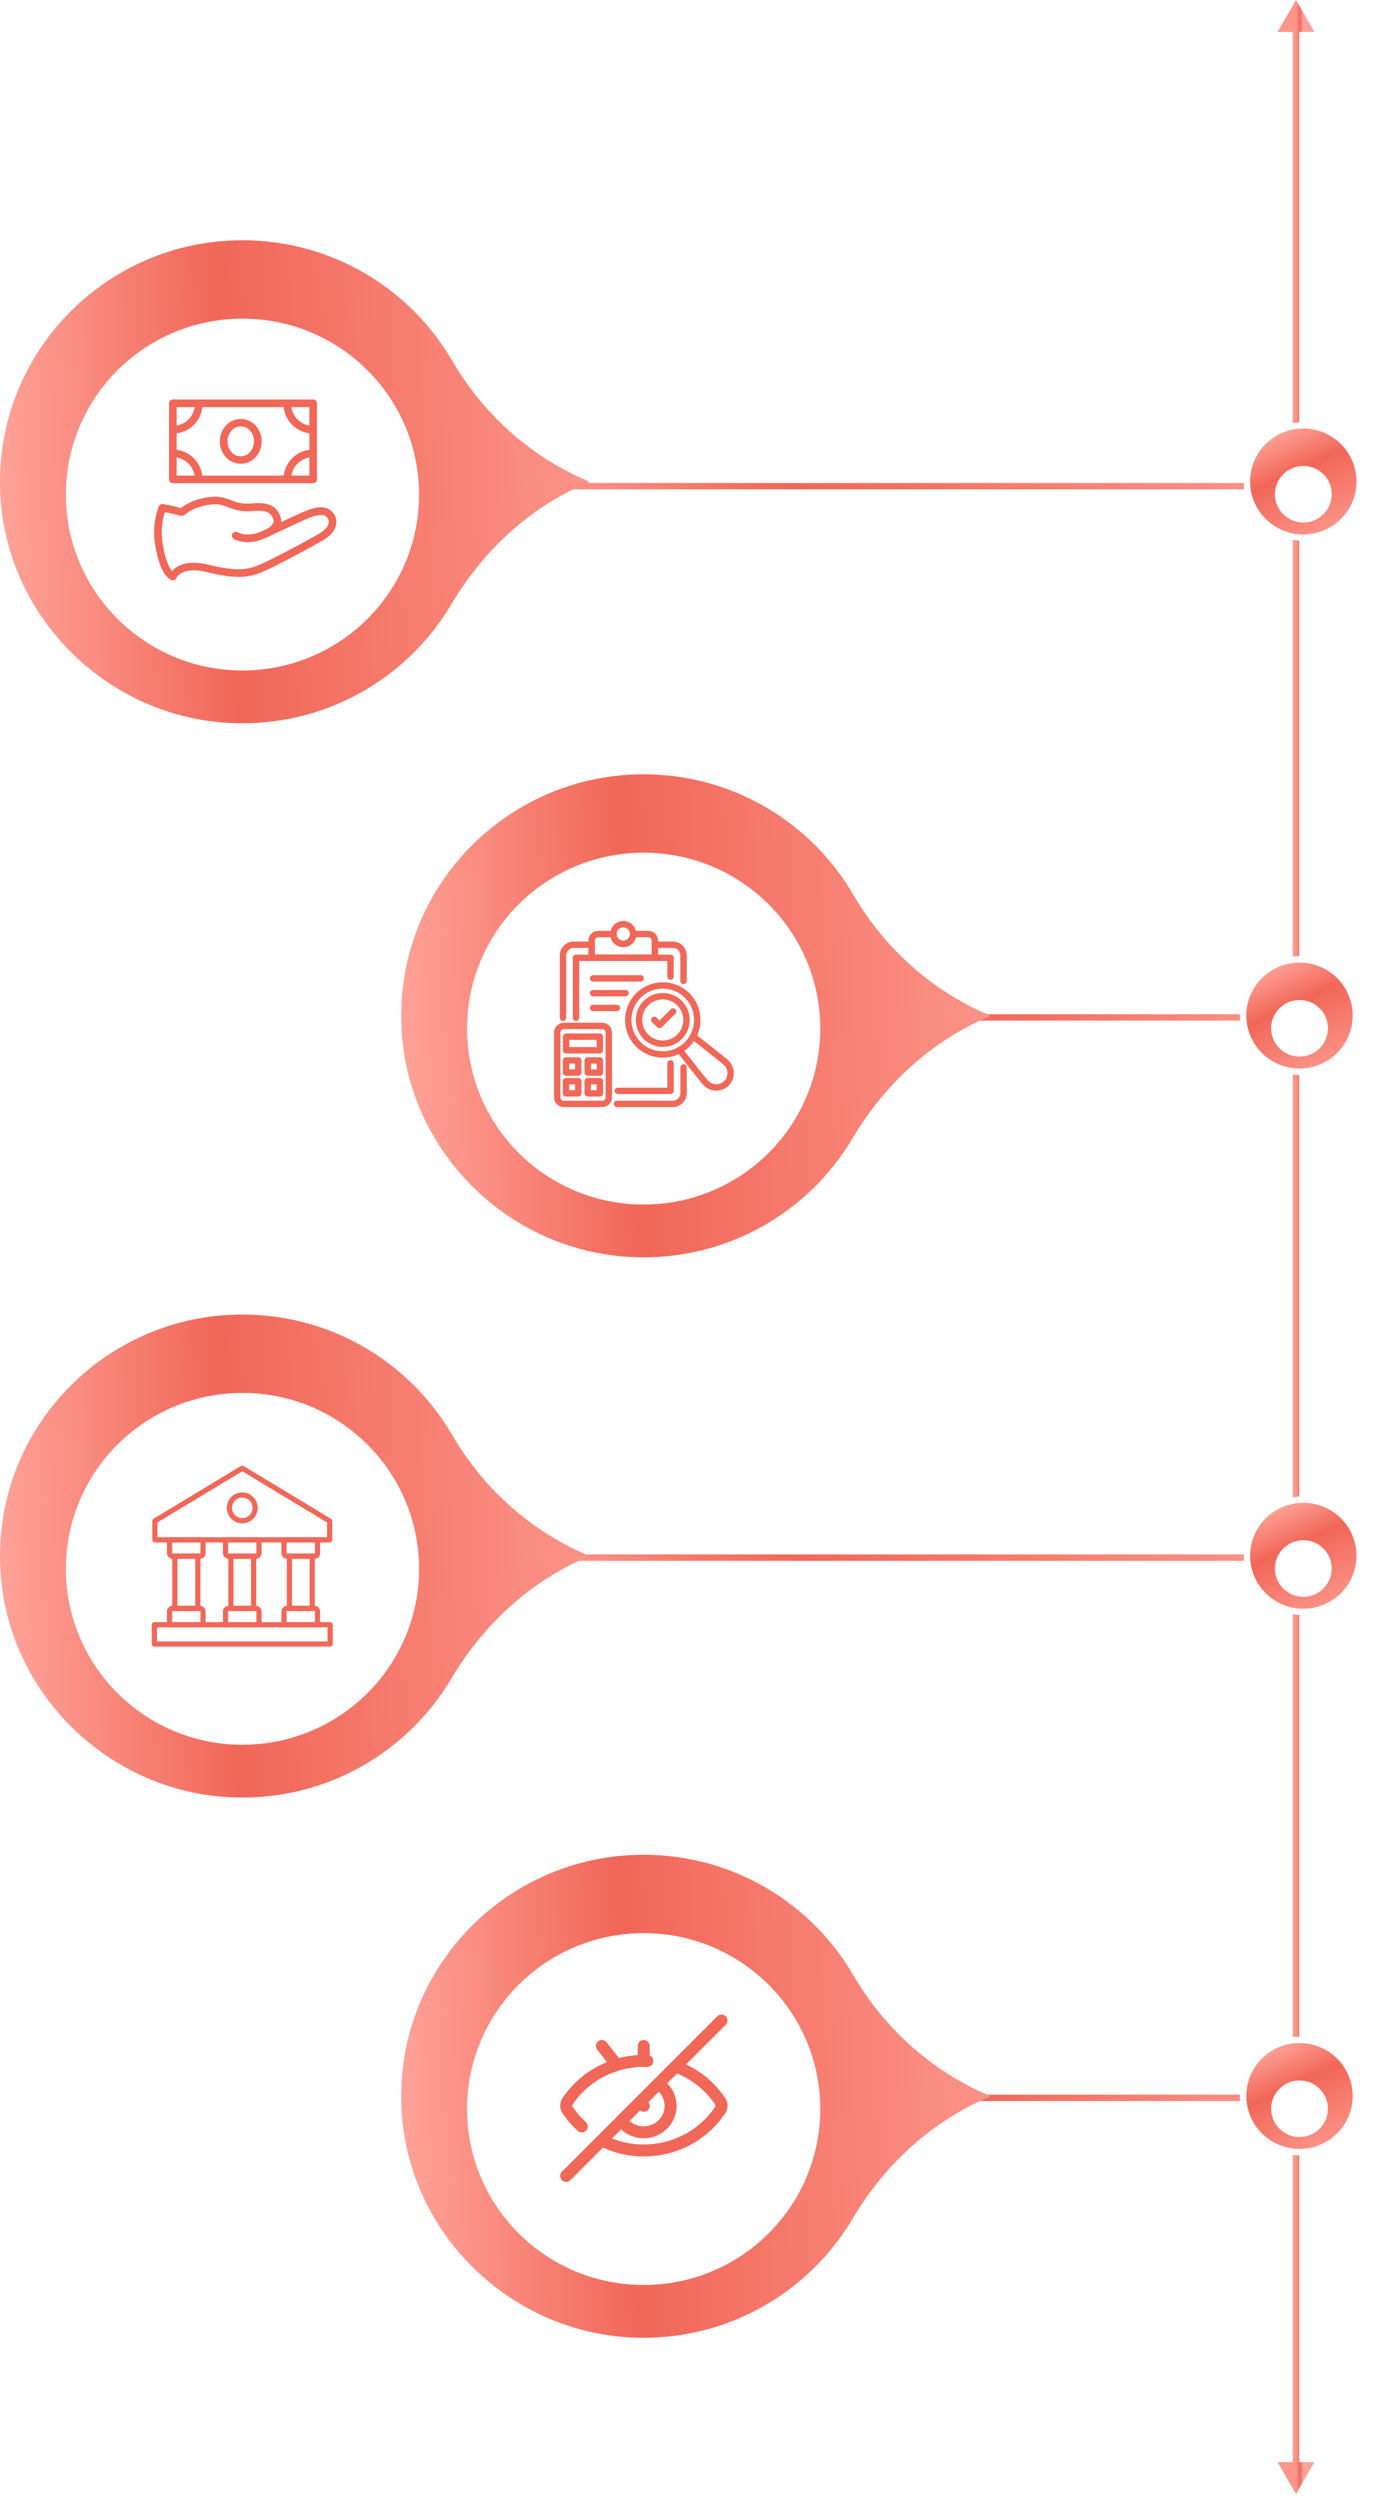 <svg width="216" height="392" viewBox="0 0 216 392" fill="none" xmlns="http://www.w3.org/2000/svg">
<path d="M203.297 391.059L206.184 386.059L200.41 386.059L203.297 391.059ZM203.297 0L200.41 5L206.184 5L203.297 0ZM203.797 386.559L203.797 4.5L202.797 4.5L202.797 386.559L203.797 386.559Z" fill="url(#paint0_linear_1873_2171)"/>
<path d="M78.468 76.235L202.703 76.235" stroke="url(#paint1_linear_1873_2171)" stroke-miterlimit="10"/>
<path d="M38.029 37.672C16.128 37.672 -1.457 56.118 0.094 78.262C1.428 97.288 17.165 112.536 36.3 113.372C50.971 114.021 63.912 106.378 70.798 94.759C75.816 86.279 83.206 79.442 92.314 75.616L92.492 75.537L92.305 75.458C83.295 71.671 75.846 64.991 70.936 56.57C64.357 45.267 52.087 37.672 38.019 37.672H38.029Z" fill="url(#paint2_linear_1873_2171)"/>
<g filter="url(#filter0_d_1873_2171)">
<path d="M38.034 103.131C22.735 103.131 10.333 90.781 10.333 75.547C10.333 60.312 22.735 47.962 38.034 47.962C53.332 47.962 65.734 60.312 65.734 75.547C65.734 90.781 53.332 103.131 38.034 103.131Z" fill="white"/>
</g>
<path d="M196.276 78.884C194.397 74.395 196.528 69.24 201.035 67.369C205.542 65.498 210.719 67.62 212.598 72.108C214.477 76.596 212.346 81.751 207.839 83.623C203.332 85.494 198.155 83.372 196.276 78.884Z" fill="url(#paint3_linear_1873_2171)" stroke="white" stroke-miterlimit="10"/>
<g filter="url(#filter1_d_1873_2171)">
<path d="M199.988 75.498C199.988 73.048 201.983 71.061 204.443 71.061C206.903 71.061 208.898 73.048 208.898 75.498C208.898 77.947 206.903 79.934 204.443 79.934C201.983 79.934 199.988 77.947 199.988 75.498Z" fill="white"/>
</g>
<path d="M123.642 159.529H201.289" stroke="url(#paint4_linear_1873_2171)" stroke-miterlimit="10"/>
<path d="M100.959 121.412C79.057 121.412 61.473 139.857 63.024 162.001C64.357 181.027 80.094 196.275 99.23 197.111C113.9 197.761 126.842 190.117 133.728 178.499C138.746 170.019 146.136 163.182 155.244 159.355L155.422 159.276L155.234 159.198C146.225 155.41 138.776 148.73 133.866 140.31C127.286 129.006 115.017 121.412 100.949 121.412H100.959Z" fill="url(#paint5_linear_1873_2171)"/>
<g filter="url(#filter2_d_1873_2171)">
<path d="M100.963 186.871C85.665 186.871 73.263 174.521 73.263 159.286C73.263 144.052 85.665 131.702 100.963 131.702C116.262 131.702 128.664 144.052 128.664 159.286C128.664 174.521 116.262 186.871 100.963 186.871Z" fill="white"/>
</g>
<path d="M195.682 162.623C193.803 158.135 195.934 152.979 200.441 151.108C204.948 149.237 210.125 151.359 212.004 155.847C213.883 160.336 211.752 165.491 207.245 167.362C202.738 169.233 197.561 167.111 195.682 162.623Z" fill="url(#paint6_linear_1873_2171)" stroke="white" stroke-miterlimit="10"/>
<g filter="url(#filter3_d_1873_2171)">
<path d="M199.394 159.237C199.394 156.787 201.389 154.8 203.849 154.8C206.309 154.8 208.305 156.787 208.305 159.237C208.305 161.686 206.309 163.674 203.849 163.674C201.389 163.674 199.394 161.686 199.394 159.237Z" fill="white"/>
</g>
<path d="M78.468 244.235L202.703 244.235" stroke="url(#paint7_linear_1873_2171)" stroke-miterlimit="10"/>
<path d="M38.029 206.118C16.128 206.118 -1.457 224.563 0.094 246.707C1.428 265.733 17.165 280.981 36.3 281.817C50.971 282.467 63.912 274.823 70.798 263.205C75.816 254.725 83.206 247.888 92.314 244.061L92.492 243.982L92.305 243.904C83.295 240.116 75.846 233.436 70.936 225.016C64.357 213.712 52.087 206.118 38.019 206.118H38.029Z" fill="url(#paint8_linear_1873_2171)"/>
<g filter="url(#filter4_d_1873_2171)">
<path d="M38.034 271.576C22.735 271.576 10.333 259.227 10.333 243.992C10.333 228.758 22.735 216.408 38.034 216.408C53.332 216.408 65.734 228.758 65.734 243.992C65.734 259.227 53.332 271.576 38.034 271.576Z" fill="white"/>
</g>
<path d="M196.276 247.329C194.397 242.841 196.528 237.686 201.035 235.814C205.542 233.943 210.719 236.065 212.598 240.553C214.477 245.042 212.346 250.197 207.839 252.068C203.332 253.939 198.155 251.817 196.276 247.329Z" fill="url(#paint9_linear_1873_2171)" stroke="white" stroke-miterlimit="10"/>
<g filter="url(#filter5_d_1873_2171)">
<path d="M199.988 243.943C199.988 241.493 201.983 239.506 204.443 239.506C206.903 239.506 208.898 241.493 208.898 243.943C208.898 246.392 206.903 248.38 204.443 248.38C201.983 248.38 199.988 246.392 199.988 243.943Z" fill="white"/>
</g>
<path d="M123.642 328.941H201.289" stroke="url(#paint10_linear_1873_2171)" stroke-miterlimit="10"/>
<path d="M100.959 290.824C79.057 290.824 61.473 309.269 63.024 331.413C64.357 350.439 80.094 365.687 99.23 366.523C113.9 367.172 126.842 359.529 133.728 347.911C138.746 339.431 146.136 332.594 155.244 328.767L155.422 328.688L155.234 328.609C146.225 324.822 138.776 318.142 133.866 309.721C127.286 298.418 115.017 290.824 100.949 290.824H100.959Z" fill="url(#paint11_linear_1873_2171)"/>
<g filter="url(#filter6_d_1873_2171)">
<path d="M100.963 356.282C85.665 356.282 73.263 343.932 73.263 328.698C73.263 313.464 85.665 301.114 100.963 301.114C116.262 301.114 128.664 313.464 128.664 328.698C128.664 343.932 116.262 356.282 100.963 356.282Z" fill="white"/>
</g>
<path d="M195.682 332.035C193.803 327.547 195.934 322.391 200.441 320.52C204.948 318.649 210.125 320.771 212.004 325.259C213.883 329.747 211.752 334.903 207.245 336.774C202.738 338.645 197.561 336.523 195.682 332.035Z" fill="url(#paint12_linear_1873_2171)" stroke="white" stroke-miterlimit="10"/>
<g filter="url(#filter7_d_1873_2171)">
<path d="M199.394 328.649C199.394 326.199 201.389 324.212 203.849 324.212C206.309 324.212 208.305 326.199 208.305 328.649C208.305 331.098 206.309 333.085 203.849 333.085C201.389 333.085 199.394 331.098 199.394 328.649Z" fill="white"/>
</g>
<path d="M109.998 325.089C109.246 324.55 108.449 324.091 107.622 323.701L113.845 317.478C114.211 317.112 114.211 316.519 113.845 316.152C113.479 315.786 112.885 315.786 112.519 316.152L88.15 340.522C87.783 340.888 87.783 341.481 88.15 341.848C88.333 342.031 88.573 342.122 88.812 342.122C89.052 342.122 89.292 342.031 89.475 341.848L94.587 336.736C95.722 337.256 96.924 337.646 98.184 337.881C99.143 338.048 100.064 338.13 100.997 338.13C106.144 338.13 110.91 335.605 113.733 331.396C114.253 330.658 114.255 329.697 113.743 328.951C112.719 327.441 111.46 326.142 109.998 325.089ZM104.259 330.199C104.259 331.967 102.783 333.405 100.96 333.405C100.136 333.405 99.355 333.099 98.757 332.566L100.408 330.915C100.57 331.044 100.767 331.133 100.989 331.133C101.507 331.133 101.927 330.714 101.927 330.196C101.927 329.972 101.838 329.776 101.708 329.615L103.341 327.982C103.902 328.557 104.238 329.33 104.259 330.199ZM112.189 330.334C109.248 334.716 103.972 336.987 98.517 336.036C97.653 335.875 96.817 335.626 96.014 335.309L97.432 333.89C98.38 334.771 99.635 335.28 100.969 335.28C103.817 335.28 106.134 333.001 106.134 330.199C106.134 330.191 106.134 330.089 106.134 330.081C106.1 328.779 105.564 327.563 104.668 326.655L106.201 325.122C107.15 325.511 108.059 326.006 108.904 326.611C110.185 327.534 111.291 328.676 112.194 330.009C112.262 330.108 112.265 330.225 112.189 330.334Z" fill="#F16758"/>
<path d="M90.638 334.131C90.818 334.292 91.042 334.371 91.265 334.371C91.522 334.371 91.777 334.267 91.962 334.061C92.308 333.677 92.277 333.083 91.892 332.737C91.115 332.037 90.415 331.228 89.8 330.316C89.736 330.225 89.739 330.108 89.813 330C92.292 326.301 96.465 324.087 101.004 324.079C101.148 324.079 101.293 324.077 101.438 324.093C101.972 324.147 102.416 323.775 102.47 323.262C102.516 322.845 102.275 322.476 101.913 322.315V320.808C101.913 320.29 101.494 319.87 100.975 319.87C100.457 319.87 100.038 320.29 100.038 320.808V322.234C99.026 322.297 98.035 322.459 97.074 322.71C97.055 322.679 97.049 322.643 97.026 322.614L95.151 320.227C94.831 319.818 94.242 319.746 93.835 320.068C93.428 320.388 93.356 320.977 93.677 321.384L95.204 323.329C92.408 324.456 89.976 326.387 88.261 328.947C87.746 329.697 87.748 330.658 88.257 331.379C88.945 332.402 89.746 333.328 90.638 334.131Z" fill="#F16758"/>
<g clip-path="url(#clip0_1873_2171)">
<path d="M51.707 241.851H24.296C24.189 241.851 24.085 241.809 24.009 241.733C23.933 241.657 23.891 241.553 23.891 241.446V238.489C23.891 238.419 23.909 238.35 23.943 238.29C23.977 238.229 24.027 238.178 24.086 238.142L37.789 229.869C37.852 229.831 37.925 229.811 37.998 229.811C38.072 229.811 38.145 229.831 38.208 229.869L51.916 238.142C51.976 238.178 52.026 238.229 52.06 238.29C52.094 238.35 52.112 238.419 52.112 238.489V241.446C52.112 241.553 52.069 241.656 51.993 241.732C51.918 241.808 51.815 241.851 51.707 241.851ZM24.702 241.041H51.302V238.718L37.999 230.69L24.702 238.717V241.041Z" fill="#F16758"/>
<path d="M38.003 238.857C37.523 238.857 37.054 238.714 36.656 238.448C36.257 238.182 35.946 237.803 35.763 237.36C35.579 236.917 35.531 236.429 35.625 235.959C35.718 235.489 35.949 235.056 36.288 234.717C36.627 234.378 37.059 234.147 37.53 234.054C38 233.96 38.488 234.008 38.931 234.192C39.374 234.375 39.752 234.686 40.019 235.085C40.285 235.484 40.428 235.952 40.428 236.432C40.427 237.075 40.171 237.691 39.717 238.146C39.262 238.6 38.646 238.856 38.003 238.857ZM38.003 234.818C37.684 234.818 37.372 234.912 37.106 235.09C36.841 235.267 36.634 235.519 36.512 235.814C36.39 236.109 36.358 236.433 36.42 236.746C36.482 237.059 36.636 237.347 36.862 237.573C37.087 237.798 37.375 237.952 37.688 238.014C38.001 238.077 38.326 238.045 38.62 237.923C38.915 237.8 39.167 237.594 39.345 237.328C39.522 237.063 39.617 236.751 39.617 236.432C39.616 236.004 39.446 235.593 39.144 235.291C38.841 234.988 38.431 234.818 38.003 234.818Z" fill="#F16758"/>
<path d="M49.338 244.412H45.024C44.792 244.412 44.569 244.32 44.405 244.155C44.241 243.991 44.149 243.768 44.148 243.536V241.446C44.148 241.338 44.191 241.235 44.267 241.159C44.343 241.083 44.446 241.041 44.554 241.041H49.808C49.916 241.041 50.019 241.083 50.095 241.159C50.171 241.235 50.214 241.338 50.214 241.446V243.537C50.213 243.769 50.121 243.992 49.957 244.156C49.792 244.32 49.57 244.412 49.338 244.412ZM44.96 241.85V243.536C44.96 243.553 44.967 243.57 44.979 243.582C44.991 243.594 45.007 243.601 45.025 243.601H49.338C49.355 243.601 49.372 243.594 49.384 243.582C49.396 243.57 49.403 243.553 49.403 243.536V241.851L44.96 241.85Z" fill="#F16758"/>
<path d="M48.976 252.601H45.398C45.29 252.601 45.187 252.558 45.111 252.482C45.035 252.406 44.992 252.303 44.992 252.196V244.006C44.992 243.899 45.035 243.796 45.111 243.72C45.187 243.644 45.29 243.601 45.398 243.601H48.976C49.083 243.601 49.186 243.644 49.262 243.72C49.338 243.796 49.381 243.899 49.381 244.006V252.196C49.381 252.303 49.338 252.406 49.262 252.482C49.186 252.558 49.083 252.601 48.976 252.601ZM45.803 251.79H48.57V244.412H45.803V251.79Z" fill="#F16758"/>
<path d="M49.808 255.163H44.554C44.446 255.163 44.343 255.121 44.267 255.045C44.191 254.968 44.148 254.865 44.148 254.758V252.666C44.149 252.434 44.241 252.212 44.405 252.047C44.569 251.883 44.792 251.791 45.024 251.79H49.338C49.57 251.791 49.793 251.883 49.957 252.047C50.121 252.212 50.214 252.434 50.214 252.666V254.758C50.214 254.865 50.171 254.968 50.095 255.045C50.019 255.121 49.916 255.163 49.808 255.163ZM44.959 254.352H49.403V252.666C49.403 252.649 49.396 252.633 49.384 252.62C49.372 252.608 49.355 252.601 49.338 252.601H45.024C45.007 252.601 44.99 252.608 44.978 252.62C44.966 252.633 44.959 252.649 44.959 252.666V254.352Z" fill="#F16758"/>
<path d="M40.158 244.412H35.844C35.612 244.412 35.39 244.32 35.225 244.155C35.061 243.991 34.969 243.768 34.969 243.536V241.446C34.969 241.338 35.011 241.235 35.087 241.159C35.163 241.083 35.267 241.041 35.374 241.041H40.628C40.736 241.041 40.839 241.083 40.915 241.159C40.991 241.235 41.034 241.338 41.034 241.446V243.537C41.033 243.769 40.941 243.992 40.776 244.156C40.612 244.32 40.39 244.412 40.158 244.412ZM35.78 241.851V243.537C35.78 243.555 35.786 243.571 35.798 243.583C35.811 243.596 35.827 243.603 35.844 243.603H40.158C40.175 243.603 40.192 243.596 40.204 243.583C40.216 243.571 40.223 243.555 40.223 243.537V241.851H35.78Z" fill="#F16758"/>
<path d="M39.785 252.601H36.218C36.11 252.601 36.007 252.558 35.931 252.482C35.855 252.406 35.812 252.303 35.812 252.196V244.006C35.812 243.899 35.855 243.796 35.931 243.72C36.007 243.644 36.11 243.601 36.218 243.601H39.785C39.893 243.601 39.996 243.644 40.072 243.72C40.148 243.796 40.191 243.899 40.191 244.006V252.196C40.191 252.303 40.148 252.406 40.072 252.482C39.996 252.558 39.893 252.601 39.785 252.601ZM36.623 251.79H39.38V244.412H36.623V251.79Z" fill="#F16758"/>
<path d="M40.628 255.163H35.374C35.267 255.163 35.163 255.121 35.087 255.045C35.011 254.968 34.969 254.865 34.969 254.758V252.666C34.969 252.434 35.061 252.212 35.225 252.047C35.39 251.883 35.612 251.791 35.844 251.79H40.158C40.39 251.791 40.613 251.883 40.777 252.047C40.941 252.212 41.033 252.434 41.034 252.666V254.758C41.034 254.865 40.991 254.968 40.915 255.045C40.839 255.121 40.736 255.163 40.628 255.163ZM35.779 254.352H40.223V252.666C40.223 252.649 40.216 252.633 40.204 252.62C40.192 252.608 40.175 252.601 40.158 252.601H35.844C35.827 252.601 35.811 252.608 35.798 252.62C35.786 252.633 35.78 252.649 35.78 252.666L35.779 254.352Z" fill="#F16758"/>
<path d="M31.377 244.412H27.063C26.831 244.412 26.608 244.32 26.444 244.155C26.28 243.991 26.188 243.768 26.188 243.536V241.446C26.188 241.338 26.23 241.235 26.306 241.159C26.382 241.083 26.485 241.041 26.593 241.041H31.847C31.955 241.041 32.058 241.083 32.134 241.159C32.21 241.235 32.253 241.338 32.253 241.446V243.537C32.252 243.769 32.16 243.992 31.996 244.156C31.831 244.32 31.609 244.412 31.377 244.412ZM26.998 241.851V243.537C26.998 243.555 27.005 243.571 27.017 243.583C27.029 243.596 27.046 243.603 27.063 243.603H31.377C31.394 243.603 31.411 243.596 31.423 243.583C31.435 243.571 31.442 243.555 31.442 243.537V241.851H26.998Z" fill="#F16758"/>
<path d="M31.029 252.601H27.421C27.314 252.601 27.21 252.558 27.134 252.482C27.058 252.406 27.016 252.303 27.016 252.196V244.006C27.016 243.899 27.058 243.796 27.134 243.72C27.21 243.644 27.314 243.601 27.421 243.601H31.029C31.137 243.601 31.24 243.644 31.316 243.72C31.392 243.796 31.434 243.899 31.434 244.006V252.196C31.434 252.303 31.392 252.406 31.316 252.482C31.24 252.558 31.137 252.601 31.029 252.601ZM27.826 251.79H30.624V244.412H27.826V251.79Z" fill="#F16758"/>
<path d="M31.847 255.163H26.593C26.485 255.163 26.382 255.121 26.306 255.045C26.23 254.968 26.188 254.865 26.188 254.758V252.666C26.188 252.434 26.28 252.212 26.444 252.047C26.608 251.883 26.831 251.791 27.063 251.79H31.377C31.609 251.791 31.832 251.883 31.996 252.047C32.16 252.212 32.253 252.434 32.253 252.666V254.758C32.253 254.865 32.21 254.968 32.134 255.045C32.058 255.121 31.955 255.163 31.847 255.163ZM26.998 254.352H31.442V252.666C31.442 252.649 31.435 252.633 31.423 252.62C31.411 252.608 31.394 252.601 31.377 252.601H27.063C27.046 252.601 27.029 252.608 27.017 252.62C27.005 252.633 26.998 252.649 26.998 252.666V254.352Z" fill="#F16758"/>
<path d="M51.785 258.189H24.218C24.11 258.189 24.007 258.146 23.931 258.07C23.855 257.994 23.812 257.891 23.812 257.784V254.758C23.812 254.65 23.855 254.547 23.931 254.471C24.007 254.395 24.11 254.352 24.218 254.352H51.785C51.893 254.352 51.996 254.395 52.072 254.471C52.148 254.547 52.191 254.65 52.191 254.758V257.784C52.191 257.891 52.148 257.994 52.072 258.07C51.996 258.146 51.893 258.189 51.785 258.189ZM24.623 257.378H51.38V255.163H24.623V257.378Z" fill="#F16758"/>
</g>
<g clip-path="url(#clip1_1873_2171)">
<path d="M90.359 159.591V150.182H92.814H102.723H105.178V153.136" stroke="#F16758" stroke-miterlimit="10" stroke-linecap="round" stroke-linejoin="round"/>
<path d="M105.179 166.727V171.045H96.906" stroke="#F16758" stroke-miterlimit="10" stroke-linecap="round" stroke-linejoin="round"/>
<path d="M88.312 159.591V149.818C88.312 148.909 89.04 148.136 89.994 148.136H92.812V150.182H102.722V148.136H105.54C106.449 148.136 107.222 148.864 107.222 149.818V153.818" stroke="#F16758" stroke-miterlimit="10" stroke-linecap="round" stroke-linejoin="round"/>
<path d="M107.228 167.364V171.409C107.228 172.318 106.455 173.091 105.546 173.091H96.773" stroke="#F16758" stroke-miterlimit="10" stroke-linecap="round" stroke-linejoin="round"/>
<path d="M92.812 147.5V150.182H102.722V147.5C102.722 146.909 102.267 146.454 101.676 146.454H99.312C99.312 147.318 98.631 148 97.767 148C96.903 148 96.222 147.318 96.222 146.454H93.858C93.267 146.454 92.812 146.909 92.812 147.5Z" stroke="#F16758" stroke-miterlimit="10" stroke-linecap="round" stroke-linejoin="round"/>
<path d="M97.772 148C98.626 148 99.317 147.308 99.317 146.455C99.317 145.601 98.626 144.909 97.772 144.909C96.918 144.909 96.227 145.601 96.227 146.455C96.227 147.308 96.918 148 97.772 148Z" stroke="#F16758" stroke-miterlimit="10" stroke-linecap="round" stroke-linejoin="round"/>
<path d="M88.452 160.864H94.452C95.043 160.864 95.497 161.318 95.497 161.909V172.045C95.497 172.636 95.043 173.091 94.452 173.091H88.452C87.861 173.091 87.406 172.636 87.406 172.045V161.909C87.406 161.364 87.861 160.864 88.452 160.864Z" stroke="#F16758" stroke-miterlimit="10" stroke-linecap="round" stroke-linejoin="round"/>
<path d="M94.086 164.684H88.813V162.548H94.086V164.684Z" stroke="#F16758" stroke-miterlimit="10" stroke-linecap="round" stroke-linejoin="round"/>
<path d="M94.102 168.182H92.192V166.273H94.102V168.182Z" stroke="#F16758" stroke-miterlimit="10" stroke-linecap="round" stroke-linejoin="round"/>
<path d="M90.703 168.182H88.794V166.273H90.703V168.182Z" stroke="#F16758" stroke-miterlimit="10" stroke-linecap="round" stroke-linejoin="round"/>
<path d="M94.102 171.436H92.192V169.527H94.102V171.436Z" stroke="#F16758" stroke-miterlimit="10" stroke-linecap="round" stroke-linejoin="round"/>
<path d="M90.703 171.436H88.794V169.527H90.703V171.436Z" stroke="#F16758" stroke-miterlimit="10" stroke-linecap="round" stroke-linejoin="round"/>
<path d="M93.039 153.409H100.494" stroke="#F16758" stroke-miterlimit="10" stroke-linecap="round" stroke-linejoin="round"/>
<path d="M93.039 155.727H98.13" stroke="#F16758" stroke-miterlimit="10" stroke-linecap="round" stroke-linejoin="round"/>
<path d="M93.039 158.045H96.766" stroke="#F16758" stroke-miterlimit="10" stroke-linecap="round" stroke-linejoin="round"/>
<path d="M107.198 164.267C109.594 162.48 110.088 159.09 108.301 156.694C106.515 154.298 103.125 153.804 100.729 155.59C98.333 157.377 97.839 160.767 99.625 163.163C101.412 165.559 104.802 166.053 107.198 164.267Z" stroke="#F16758" stroke-miterlimit="10" stroke-linecap="round" stroke-linejoin="round"/>
<path d="M106.189 162.918C107.84 161.687 108.181 159.351 106.95 157.7C105.719 156.049 103.382 155.708 101.731 156.939C100.081 158.17 99.74 160.507 100.971 162.157C102.202 163.808 104.538 164.149 106.189 162.918Z" stroke="#F16758" stroke-miterlimit="10" stroke-linecap="round" stroke-linejoin="round"/>
<path d="M108.73 162.5C108.73 162.5 113.503 166.227 113.957 166.682C114.821 167.545 114.821 169 113.957 169.864C113.094 170.727 111.639 170.727 110.776 169.864C110.321 169.409 106.594 164.636 106.594 164.636" stroke="#F16758" stroke-miterlimit="10" stroke-linecap="round" stroke-linejoin="round"/>
<path d="M102.633 159.909L103.451 160.727L105.587 158.591" stroke="#F16758" stroke-miterlimit="10" stroke-linecap="round" stroke-linejoin="round"/>
</g>
<path d="M37.766 65.688C38.209 65.692 38.647 65.788 39.05 65.969C39.453 66.15 39.814 66.413 40.107 66.739C40.713 67.422 41.047 68.297 41.047 69.203C41.047 70.109 40.713 70.984 40.107 71.667C39.816 71.997 39.457 72.262 39.053 72.443C38.649 72.625 38.21 72.719 37.766 72.719C37.321 72.719 36.882 72.625 36.478 72.443C36.074 72.262 35.715 71.997 35.424 71.667C34.818 70.984 34.484 70.109 34.484 69.203C34.484 68.297 34.818 67.422 35.424 66.739C35.718 66.413 36.078 66.15 36.481 65.969C36.885 65.788 37.322 65.692 37.766 65.688ZM36.31 70.882C36.489 71.091 36.712 71.258 36.963 71.373C37.214 71.488 37.488 71.547 37.766 71.547C38.043 71.547 38.317 71.488 38.568 71.373C38.82 71.258 39.043 71.091 39.221 70.882C39.63 70.415 39.854 69.819 39.854 69.203C39.854 68.588 39.63 67.992 39.221 67.525C39.043 67.316 38.82 67.149 38.568 67.034C38.317 66.919 38.043 66.859 37.766 66.859C37.488 66.859 37.214 66.919 36.963 67.034C36.712 67.149 36.489 67.316 36.31 67.525C35.902 67.992 35.677 68.588 35.677 69.203C35.677 69.819 35.902 70.415 36.31 70.882Z" fill="#F16758"/>
<path d="M49.123 75.766H27.112C26.954 75.766 26.802 75.703 26.69 75.591C26.578 75.479 26.516 75.327 26.516 75.169V63.237C26.516 63.079 26.578 62.927 26.69 62.815C26.802 62.703 26.954 62.641 27.112 62.641H49.123C49.281 62.641 49.432 62.703 49.544 62.815C49.656 62.927 49.719 63.079 49.719 63.237V75.169C49.719 75.327 49.656 75.479 49.544 75.591C49.432 75.703 49.281 75.766 49.123 75.766ZM27.708 70.531C28.733 70.661 29.685 71.129 30.414 71.861C31.144 72.593 31.609 73.547 31.737 74.572H44.5C44.628 73.547 45.094 72.594 45.822 71.862C46.551 71.13 47.503 70.662 48.527 70.531V67.935C47.492 67.802 46.532 67.326 45.801 66.582C45.069 65.839 44.608 64.871 44.491 63.834H31.746C31.629 64.871 31.168 65.84 30.435 66.583C29.703 67.327 28.743 67.803 27.708 67.935V70.531ZM48.527 71.736C47.82 71.857 47.169 72.195 46.663 72.703C46.157 73.211 45.822 73.865 45.704 74.572H48.527V71.736ZM30.533 74.572C30.414 73.865 30.078 73.212 29.572 72.704C29.066 72.196 28.414 71.857 27.708 71.736V74.572H30.533ZM27.708 66.73C28.425 66.607 29.084 66.261 29.593 65.741C30.102 65.221 30.434 64.554 30.542 63.834H27.708V66.73ZM45.695 63.834C45.802 64.553 46.133 65.221 46.642 65.741C47.15 66.261 47.81 66.608 48.527 66.73V63.834H45.695Z" fill="#F16758"/>
<path d="M24.907 79.401C24.959 79.276 25.05 79.172 25.168 79.106C25.285 79.04 25.421 79.016 25.554 79.038C26.506 79.196 27.45 79.406 28.379 79.668L28.555 79.542C29.172 79.098 30.32 78.273 32.88 77.934C34.391 77.733 35.332 78.087 36.247 78.429C37.224 78.867 38.297 79.046 39.362 78.948C41.29 78.786 43.09 78.807 43.931 80.841C44.068 81.164 44.125 81.515 44.097 81.865C45.713 81.106 47.456 80.298 48.151 80.043C49.152 79.671 51.018 78.984 52.192 80.343C52.413 80.588 52.577 80.879 52.672 81.195C52.766 81.511 52.79 81.844 52.74 82.171C52.591 83.092 51.891 83.972 50.815 84.623C48.863 85.778 43.23 88.824 40.953 89.758C39.04 90.553 36.948 90.823 32.438 89.71C28.514 88.74 27.712 90.559 27.67 90.61C27.64 90.69 27.594 90.762 27.535 90.823C27.475 90.883 27.403 90.93 27.324 90.961C27.257 90.987 27.185 91 27.113 91C27.016 91 26.921 90.976 26.836 90.931C24.892 89.899 24.326 85.589 24.201 84.293C24.083 82.63 24.324 80.961 24.907 79.401ZM25.396 84.203C25.667 86.985 26.338 88.776 26.988 89.547C27.482 88.971 28.478 88.242 30.358 88.242C31.154 88.246 31.947 88.347 32.719 88.542C36.933 89.584 38.76 89.37 40.497 88.647C42.649 87.747 48.246 84.746 50.207 83.591C50.964 83.14 51.471 82.54 51.56 81.982C51.584 81.831 51.574 81.677 51.529 81.53C51.485 81.384 51.408 81.25 51.304 81.139C50.839 80.605 50.097 80.617 48.565 81.181C47.742 81.481 45.239 82.681 43.409 83.531L42.542 83.942C42.193 84.138 41.828 84.305 41.451 84.44C39.743 85.172 38.152 85.208 36.721 84.545C36.577 84.478 36.466 84.357 36.411 84.208C36.355 84.058 36.362 83.893 36.428 83.748C36.494 83.603 36.614 83.491 36.763 83.435C36.911 83.38 37.075 83.386 37.219 83.452C38.349 83.978 39.585 83.936 40.992 83.329C41.159 83.257 41.523 83.089 41.987 82.87C42.349 82.684 42.649 82.395 42.849 82.039C42.899 81.923 42.923 81.797 42.92 81.671C42.917 81.544 42.886 81.42 42.831 81.307C42.384 80.223 41.639 79.962 39.463 80.145C38.22 80.253 36.971 80.046 35.827 79.545C34.981 79.227 34.251 78.945 33.035 79.113C30.77 79.413 29.78 80.127 29.25 80.508C28.916 80.749 28.6 80.977 28.192 80.854C27.336 80.599 26.403 80.406 25.858 80.301C25.456 81.555 25.3 82.874 25.396 84.188V84.203Z" fill="#F16758"/>
<defs>
<filter id="filter0_d_1873_2171" x="6.336" y="45.962" width="63.398" height="63.169" filterUnits="userSpaceOnUse" color-interpolation-filters="sRGB">
<feFlood flood-opacity="0" result="BackgroundImageFix"/>
<feColorMatrix in="SourceAlpha" type="matrix" values="0 0 0 0 0 0 0 0 0 0 0 0 0 0 0 0 0 0 127 0" result="hardAlpha"/>
<feOffset dy="2"/>
<feGaussianBlur stdDeviation="2"/>
<feComposite in2="hardAlpha" operator="out"/>
<feColorMatrix type="matrix" values="0 0 0 0 0 0 0 0 0 0 0 0 0 0 0 0 0 0 0.25 0"/>
<feBlend mode="normal" in2="BackgroundImageFix" result="effect1_dropShadow_1873_2171"/>
<feBlend mode="normal" in="SourceGraphic" in2="effect1_dropShadow_1873_2171" result="shape"/>
</filter>
<filter id="filter1_d_1873_2171" x="197.984" y="71.061" width="12.914" height="12.873" filterUnits="userSpaceOnUse" color-interpolation-filters="sRGB">
<feFlood flood-opacity="0" result="BackgroundImageFix"/>
<feColorMatrix in="SourceAlpha" type="matrix" values="0 0 0 0 0 0 0 0 0 0 0 0 0 0 0 0 0 0 127 0" result="hardAlpha"/>
<feOffset dy="2"/>
<feGaussianBlur stdDeviation="1"/>
<feComposite in2="hardAlpha" operator="out"/>
<feColorMatrix type="matrix" values="0 0 0 0 0 0 0 0 0 0 0 0 0 0 0 0 0 0 0.25 0"/>
<feBlend mode="normal" in2="BackgroundImageFix" result="effect1_dropShadow_1873_2171"/>
<feBlend mode="normal" in="SourceGraphic" in2="effect1_dropShadow_1873_2171" result="shape"/>
</filter>
<filter id="filter2_d_1873_2171" x="69.266" y="129.702" width="63.398" height="63.169" filterUnits="userSpaceOnUse" color-interpolation-filters="sRGB">
<feFlood flood-opacity="0" result="BackgroundImageFix"/>
<feColorMatrix in="SourceAlpha" type="matrix" values="0 0 0 0 0 0 0 0 0 0 0 0 0 0 0 0 0 0 127 0" result="hardAlpha"/>
<feOffset dy="2"/>
<feGaussianBlur stdDeviation="2"/>
<feComposite in2="hardAlpha" operator="out"/>
<feColorMatrix type="matrix" values="0 0 0 0 0 0 0 0 0 0 0 0 0 0 0 0 0 0 0.25 0"/>
<feBlend mode="normal" in2="BackgroundImageFix" result="effect1_dropShadow_1873_2171"/>
<feBlend mode="normal" in="SourceGraphic" in2="effect1_dropShadow_1873_2171" result="shape"/>
</filter>
<filter id="filter3_d_1873_2171" x="197.391" y="154.8" width="12.914" height="12.873" filterUnits="userSpaceOnUse" color-interpolation-filters="sRGB">
<feFlood flood-opacity="0" result="BackgroundImageFix"/>
<feColorMatrix in="SourceAlpha" type="matrix" values="0 0 0 0 0 0 0 0 0 0 0 0 0 0 0 0 0 0 127 0" result="hardAlpha"/>
<feOffset dy="2"/>
<feGaussianBlur stdDeviation="1"/>
<feComposite in2="hardAlpha" operator="out"/>
<feColorMatrix type="matrix" values="0 0 0 0 0 0 0 0 0 0 0 0 0 0 0 0 0 0 0.25 0"/>
<feBlend mode="normal" in2="BackgroundImageFix" result="effect1_dropShadow_1873_2171"/>
<feBlend mode="normal" in="SourceGraphic" in2="effect1_dropShadow_1873_2171" result="shape"/>
</filter>
<filter id="filter4_d_1873_2171" x="6.336" y="214.408" width="63.398" height="63.169" filterUnits="userSpaceOnUse" color-interpolation-filters="sRGB">
<feFlood flood-opacity="0" result="BackgroundImageFix"/>
<feColorMatrix in="SourceAlpha" type="matrix" values="0 0 0 0 0 0 0 0 0 0 0 0 0 0 0 0 0 0 127 0" result="hardAlpha"/>
<feOffset dy="2"/>
<feGaussianBlur stdDeviation="2"/>
<feComposite in2="hardAlpha" operator="out"/>
<feColorMatrix type="matrix" values="0 0 0 0 0 0 0 0 0 0 0 0 0 0 0 0 0 0 0.25 0"/>
<feBlend mode="normal" in2="BackgroundImageFix" result="effect1_dropShadow_1873_2171"/>
<feBlend mode="normal" in="SourceGraphic" in2="effect1_dropShadow_1873_2171" result="shape"/>
</filter>
<filter id="filter5_d_1873_2171" x="197.984" y="239.506" width="12.914" height="12.873" filterUnits="userSpaceOnUse" color-interpolation-filters="sRGB">
<feFlood flood-opacity="0" result="BackgroundImageFix"/>
<feColorMatrix in="SourceAlpha" type="matrix" values="0 0 0 0 0 0 0 0 0 0 0 0 0 0 0 0 0 0 127 0" result="hardAlpha"/>
<feOffset dy="2"/>
<feGaussianBlur stdDeviation="1"/>
<feComposite in2="hardAlpha" operator="out"/>
<feColorMatrix type="matrix" values="0 0 0 0 0 0 0 0 0 0 0 0 0 0 0 0 0 0 0.25 0"/>
<feBlend mode="normal" in2="BackgroundImageFix" result="effect1_dropShadow_1873_2171"/>
<feBlend mode="normal" in="SourceGraphic" in2="effect1_dropShadow_1873_2171" result="shape"/>
</filter>
<filter id="filter6_d_1873_2171" x="69.266" y="299.114" width="63.398" height="63.169" filterUnits="userSpaceOnUse" color-interpolation-filters="sRGB">
<feFlood flood-opacity="0" result="BackgroundImageFix"/>
<feColorMatrix in="SourceAlpha" type="matrix" values="0 0 0 0 0 0 0 0 0 0 0 0 0 0 0 0 0 0 127 0" result="hardAlpha"/>
<feOffset dy="2"/>
<feGaussianBlur stdDeviation="2"/>
<feComposite in2="hardAlpha" operator="out"/>
<feColorMatrix type="matrix" values="0 0 0 0 0 0 0 0 0 0 0 0 0 0 0 0 0 0 0.25 0"/>
<feBlend mode="normal" in2="BackgroundImageFix" result="effect1_dropShadow_1873_2171"/>
<feBlend mode="normal" in="SourceGraphic" in2="effect1_dropShadow_1873_2171" result="shape"/>
</filter>
<filter id="filter7_d_1873_2171" x="197.391" y="324.212" width="12.914" height="12.873" filterUnits="userSpaceOnUse" color-interpolation-filters="sRGB">
<feFlood flood-opacity="0" result="BackgroundImageFix"/>
<feColorMatrix in="SourceAlpha" type="matrix" values="0 0 0 0 0 0 0 0 0 0 0 0 0 0 0 0 0 0 127 0" result="hardAlpha"/>
<feOffset dy="2"/>
<feGaussianBlur stdDeviation="1"/>
<feComposite in2="hardAlpha" operator="out"/>
<feColorMatrix type="matrix" values="0 0 0 0 0 0 0 0 0 0 0 0 0 0 0 0 0 0 0.25 0"/>
<feBlend mode="normal" in2="BackgroundImageFix" result="effect1_dropShadow_1873_2171"/>
<feBlend mode="normal" in="SourceGraphic" in2="effect1_dropShadow_1873_2171" result="shape"/>
</filter>
<linearGradient id="paint0_linear_1873_2171" x1="203.327" y1="-319.22" x2="204.35" y2="-319.22" gradientUnits="userSpaceOnUse">
<stop stop-color="#FC958A"/>
<stop offset="0.622" stop-color="#F16758"/>
<stop offset="1" stop-color="#FFA298"/>
</linearGradient>
<linearGradient id="paint1_linear_1873_2171" x1="199.022" y1="75.419" x2="194.15" y2="99.827" gradientUnits="userSpaceOnUse">
<stop stop-color="#FC958A"/>
<stop offset="0.622" stop-color="#F16758"/>
<stop offset="1" stop-color="#FFA298"/>
</linearGradient>
<linearGradient id="paint2_linear_1873_2171" x1="89.752" y1="-24.152" x2="-4.682" y2="-19.502" gradientUnits="userSpaceOnUse">
<stop stop-color="#FC958A"/>
<stop offset="0.622" stop-color="#F16758"/>
<stop offset="1" stop-color="#FFA298"/>
</linearGradient>
<linearGradient id="paint3_linear_1873_2171" x1="229.122" y1="74.222" x2="221.55" y2="57.87" gradientUnits="userSpaceOnUse">
<stop stop-color="#FC958A"/>
<stop offset="0.622" stop-color="#F16758"/>
<stop offset="1" stop-color="#FFA298"/>
</linearGradient>
<linearGradient id="paint4_linear_1873_2171" x1="198.988" y1="160.346" x2="191.633" y2="137.314" gradientUnits="userSpaceOnUse">
<stop stop-color="#FC958A"/>
<stop offset="0.622" stop-color="#F16758"/>
<stop offset="1" stop-color="#FFA298"/>
</linearGradient>
<linearGradient id="paint5_linear_1873_2171" x1="152.681" y1="59.587" x2="58.248" y2="64.237" gradientUnits="userSpaceOnUse">
<stop stop-color="#FC958A"/>
<stop offset="0.622" stop-color="#F16758"/>
<stop offset="1" stop-color="#FFA298"/>
</linearGradient>
<linearGradient id="paint6_linear_1873_2171" x1="228.528" y1="157.962" x2="220.956" y2="141.609" gradientUnits="userSpaceOnUse">
<stop stop-color="#FC958A"/>
<stop offset="0.622" stop-color="#F16758"/>
<stop offset="1" stop-color="#FFA298"/>
</linearGradient>
<linearGradient id="paint7_linear_1873_2171" x1="199.022" y1="243.419" x2="194.15" y2="267.827" gradientUnits="userSpaceOnUse">
<stop stop-color="#FC958A"/>
<stop offset="0.622" stop-color="#F16758"/>
<stop offset="1" stop-color="#FFA298"/>
</linearGradient>
<linearGradient id="paint8_linear_1873_2171" x1="89.752" y1="144.293" x2="-4.682" y2="148.943" gradientUnits="userSpaceOnUse">
<stop stop-color="#FC958A"/>
<stop offset="0.622" stop-color="#F16758"/>
<stop offset="1" stop-color="#FFA298"/>
</linearGradient>
<linearGradient id="paint9_linear_1873_2171" x1="229.122" y1="242.668" x2="221.55" y2="226.315" gradientUnits="userSpaceOnUse">
<stop stop-color="#FC958A"/>
<stop offset="0.622" stop-color="#F16758"/>
<stop offset="1" stop-color="#FFA298"/>
</linearGradient>
<linearGradient id="paint10_linear_1873_2171" x1="198.988" y1="329.757" x2="191.633" y2="306.726" gradientUnits="userSpaceOnUse">
<stop stop-color="#FC958A"/>
<stop offset="0.622" stop-color="#F16758"/>
<stop offset="1" stop-color="#FFA298"/>
</linearGradient>
<linearGradient id="paint11_linear_1873_2171" x1="152.681" y1="228.999" x2="58.248" y2="233.649" gradientUnits="userSpaceOnUse">
<stop stop-color="#FC958A"/>
<stop offset="0.622" stop-color="#F16758"/>
<stop offset="1" stop-color="#FFA298"/>
</linearGradient>
<linearGradient id="paint12_linear_1873_2171" x1="228.528" y1="327.373" x2="220.956" y2="311.021" gradientUnits="userSpaceOnUse">
<stop stop-color="#FC958A"/>
<stop offset="0.622" stop-color="#F16758"/>
<stop offset="1" stop-color="#FFA298"/>
</linearGradient>
<clipPath id="clip0_1873_2171">
<rect width="30" height="30" fill="white" transform="translate(23 229)"/>
</clipPath>
<clipPath id="clip1_1873_2171">
<rect width="30" height="30" fill="white" transform="translate(86 144)"/>
</clipPath>
</defs>
</svg>
